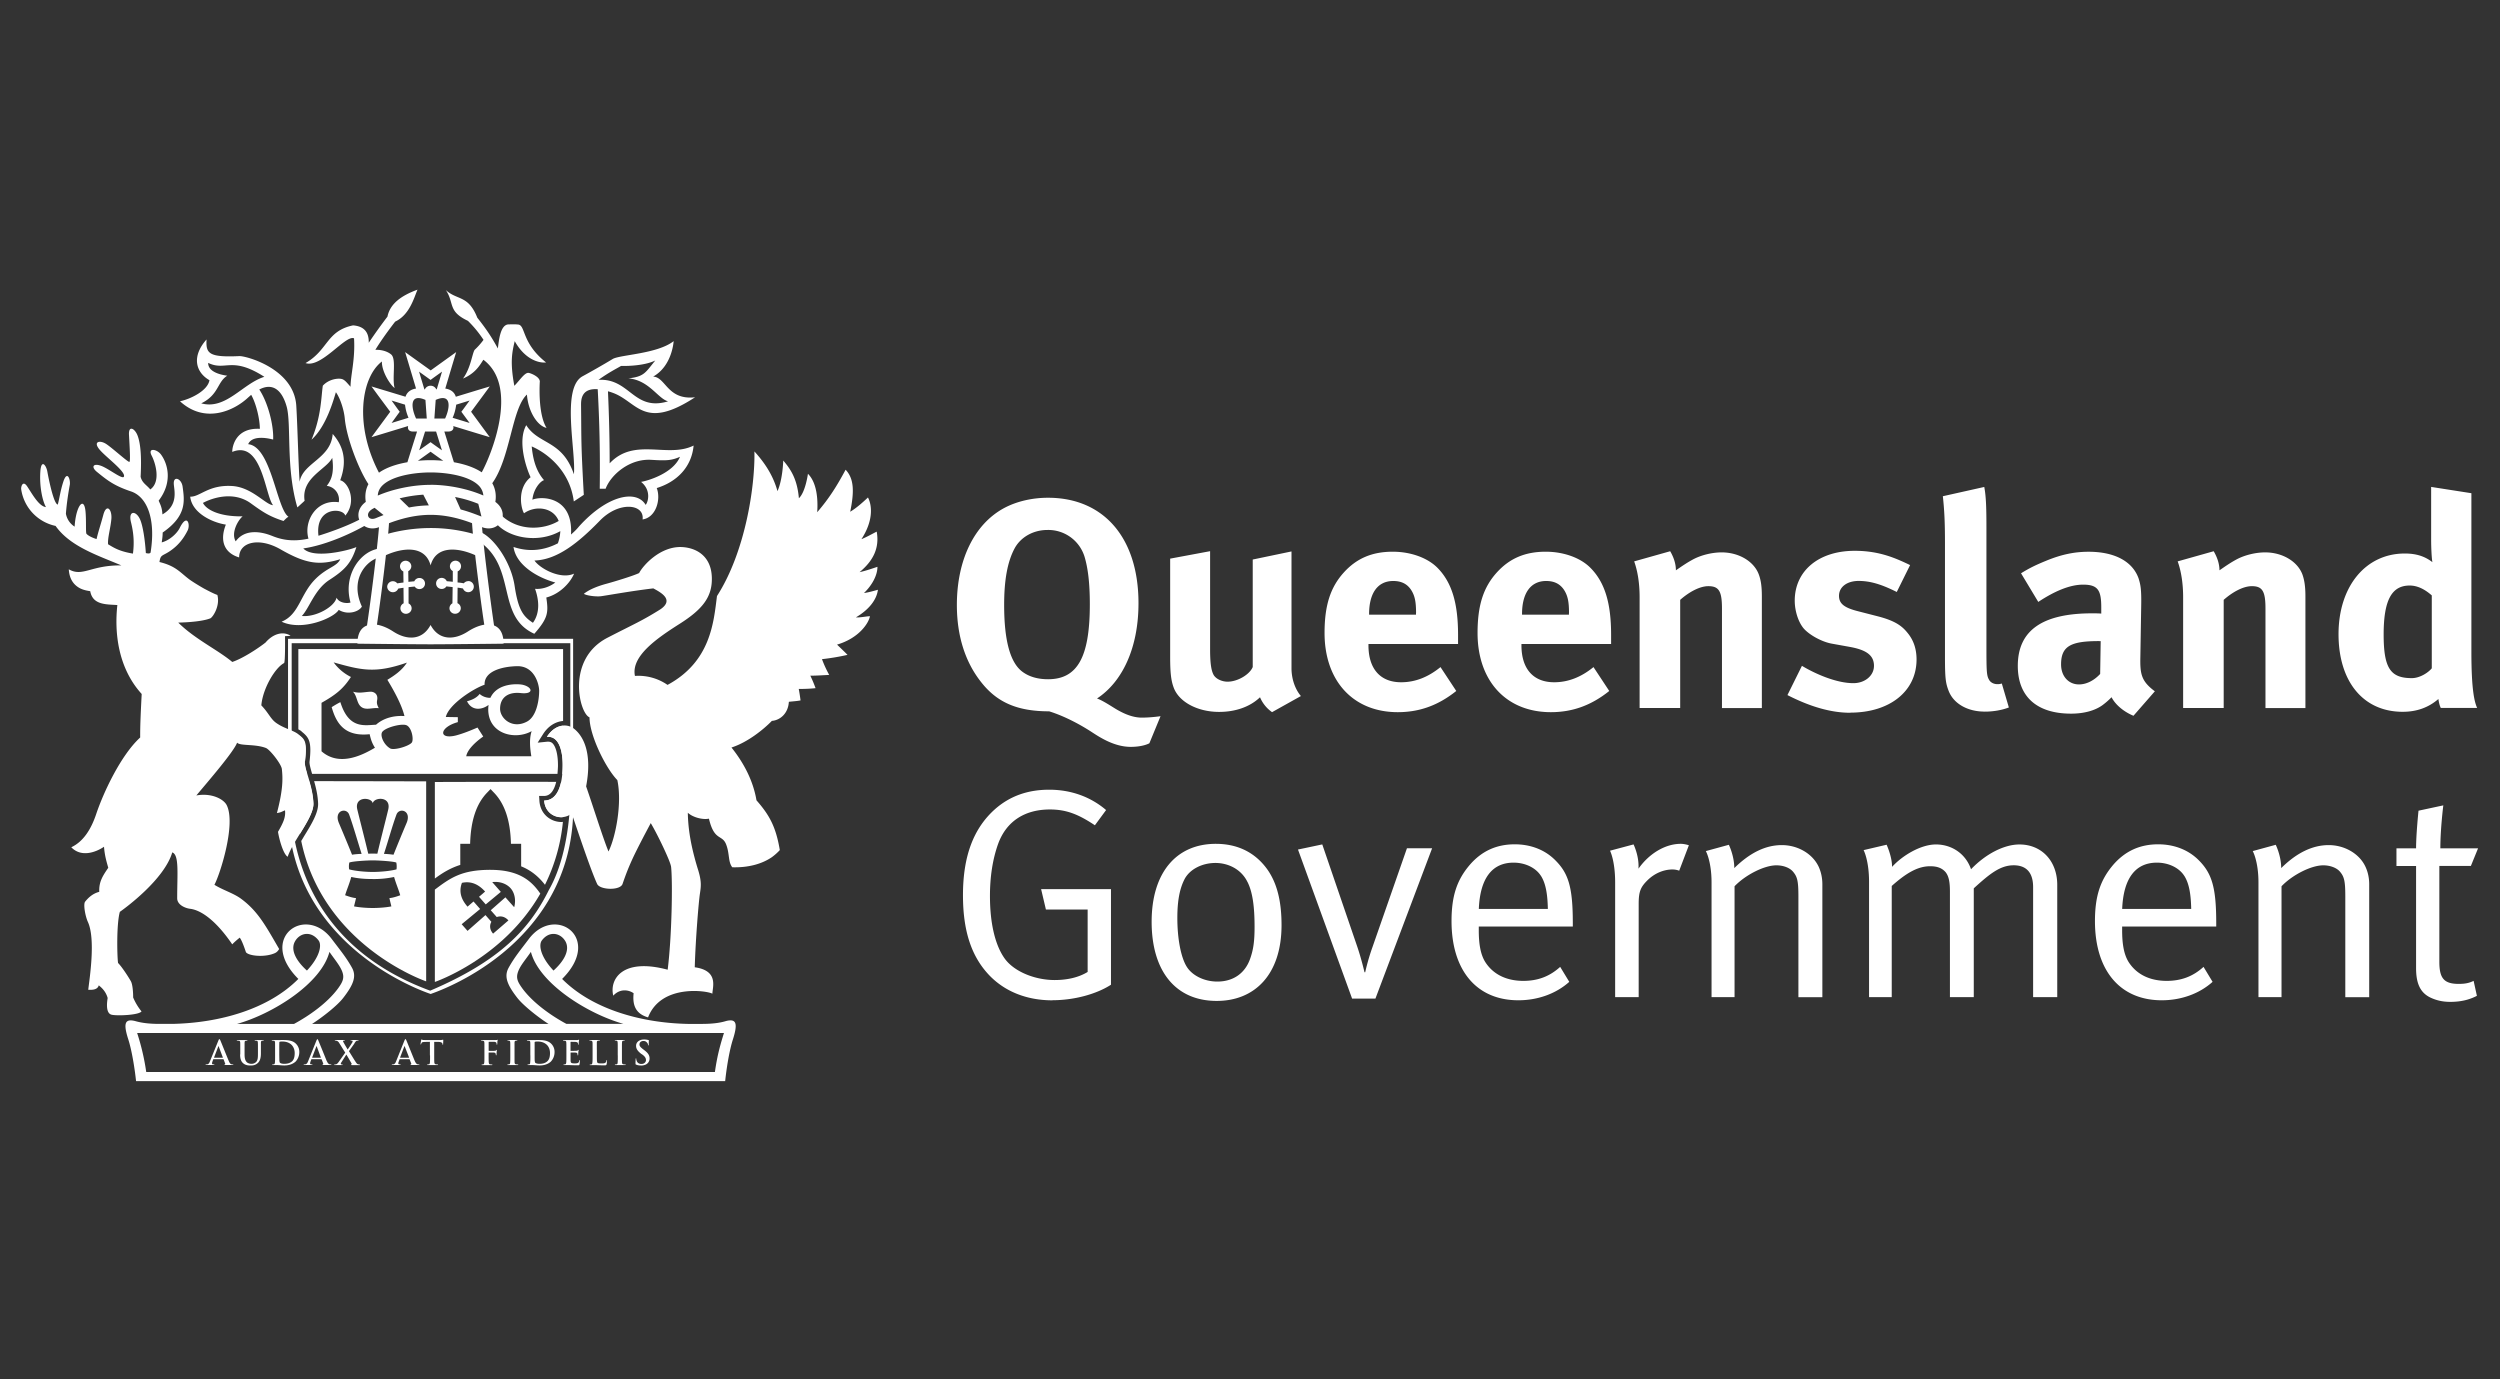 <svg xmlns="http://www.w3.org/2000/svg" width="174" height="96" fill="none" viewBox="0 0 174 96"><rect x="0" y="0" width="174" height="96" fill="#333333" stroke="none"/><path fill="#fff" d="M61.107 41.047c-.195.052-.666.192-.975.228.585-.562.938-1.25.938-1.824-.276.088-.78.272-1.244.371.913-.758 1.406-1.644 1.193-2.821-.284.14-.666.364-1.064.526.791-1.21.78-2.273.456-2.903-.357.335-.78.718-1.236.994.287-1.398.272-2.3-.32-2.925-.604 1.122-1.123 1.965-1.977 2.958.066-.924-.034-2.071-.645-2.675 0 0-.173 1.288-.63 1.7-.113-1.258-.504-1.946-1.089-2.623 0 0-.033 1.317-.401 2.13-.306-1.096-.873-1.953-1.605-2.763.048 2.424-.63 6.993-2.606 10.065-.232 1.825-.435 4.562-3.442 6.184a3.56 3.56 0 0 0-2.268-.625c-.284-1.376 1.542-2.627 3.11-3.624 1.59-1.008 2.28-1.872 2.242-3.219-.036-1.479-1.052-2.078-2.098-2.126-1.48-.059-2.68 1.262-2.963 1.81-.427.202-1.694.585-2.213.728-.574.151-1.226.386-1.634.718.243.15.939.206 1.204.165.5-.07 2.102-.364 3.63-.544.559.298 1.453.794.504 1.45-1.303.82-1.856 1.036-3.689 1.982-2.904 1.497-1.966 5.268-1.255 5.544 0 1.272 1.152 3.572 1.936 4.366.346 1.6-.118 3.984-.615 4.97-.4-.975-1.097-3.219-1.557-4.532.471-2.48-.294-3.572-.82-3.995-.53-.427-1.366-.317-1.911.548.835-.088 1.119.971 1.097 2.056-.015 1.317-.357 2.366-1.285 2.373.077 1.13 1.296 1.442 1.91.901.1.254.586 1.73 1.053 3.039.276.776.549 1.493.722 1.869C41.75 61.943 43.165 62 43.33 61.522c.221-.644.402-1.126.748-1.87.272-.57.644-1.294 1.215-2.364.379.643.883 1.67 1.178 2.365.136.316.228.577.239.695.114 1.067.048 4.87-.24 7.144-3.169-.85-4.063.677-3.787 1.806.456-.496 1.049-.426 1.417-.169-.088.832.14 1.431 1.005 1.681.913-2.365 4.175-1.846 4.476-1.648.011-.456.457-1.604-1.226-1.84.06-2.055.277-4.564.354-5.087s.136-.85-.114-1.67c-.078-.246-.17-.552-.262-.908-.22-.832-.445-1.913-.46-3.09.295.287.987.51 1.469.412.364 1.548.895 1.096 1.178 1.747.14.335.173.647.213.93.037.27.078.505.233.707 1.119.033 2.072-.232 2.76-.706q.31-.228.549-.49c-.276-1.655-.747-2.464-1.624-3.465-.228-1.35-.868-2.582-1.74-3.675 1.107-.353 2.219-1.243 2.812-1.854.53-.037 1.133-.474 1.181-1.328.306-.033.575-.048.814-.096a14 14 0 0 0-.125-.798c.408 0 .799-.014 1.17-.055a9 9 0 0 0-.364-.868c.409 0 .913-.033 1.314-.055a8 8 0 0 1-.504-1.096 16 16 0 0 0 1.778-.298c-.192-.2-.401-.398-.729-.714 1.542-.453 2.209-1.512 2.29-1.976-.229 0-.696.107-.976.078.862-.504 1.443-1.192 1.532-1.928"/><path fill="#fff" d="M39.532 44.461H20.047v7.11c.092.049.173.119.254.196v-7h19.393v6.504c.07.077.136.165.195.283v-7.092Z"/><path fill="#fff" d="M29.938 68.95c-8.595-3.16-9.692-10.124-9.718-13.284q-.016.002-.033-.007c.014-.081.014-.15.033-.232 0-.684.055-1.151.077-1.31a4.7 4.7 0 0 0-.17-1.067c-.014-.054-.058-.113-.08-.165v3.281c0 3.665 1.362 6.836 4.05 9.403 2.355 2.248 4.998 3.3 5.753 3.569l.125.044.118-.044c.755-.269 3.401-1.321 5.757-3.569 2.688-2.568 4.05-5.739 4.05-9.402v-.6c-.07.103-.14.173-.214.261-.077 1.644-.386 4.197-1.49 6.125-1.337 2.697-3.376 4.915-8.254 6.997M14.493 25.259c1.226.592 1.616-.497 3.906.967-1.513.47-2.68 2.321-4.392 1.847 1.233-.604 1.1-1.486 1.811-1.924-.456-.06-1.34-.261-1.329-.89m4.41 12.025c-.74-.294-1.866-.482-2.495.394-.343-.593.162-1.475.482-1.74-1.605.025-2.522-.453-2.761-.935.596-.323 2.102-.86 3.328.026.85.614 1.28.909 2.279 1.232.364-.36.228-.198.342-.298-.825-.559-1.19-4.885-2.802-5.047.232-.544 1.064-.5 1.738-.323.048-.968-.353-2.564-.965-3.484.94-.49 1.58.037 1.904 1.185.342 1.22-.067 4.274.747 7.022l.504-.46c-.254-1.604 1.532-2.192 1.922-2.99.15 1.077-.077 1.563-.38 1.95a.966.966 0 0 1 .836 1.14c-1.553-.229-2.459 1.31-2.109 2.534-1.152.25-1.933.055-2.566-.206m7.598.89c-1.34.078-2.658 1.8-2.105 3.76-.195.074-.78.062-.972-.335-.14.637-1.454 1.372-2.415 1.273.53-.563.883-1.84 1.921-2.513 1.042-.676 1.51-1.136 1.874-2.284-.482.22-2.985.857-3.696.096 1.65-.236 3.593-1.152 4.558-1.748l-.387-.397c-1.03.574-2.411 1.045-3.114 1.262-.243-2.034 1.715-1.954 1.866-1.402.81-.953.243-2.314-.353-2.46.607-1.627 0-2.624-.523-3.223-.125 1.725-2.073 2-2.3 3.325-.082-1.052-.148-3.892-.233-5.275-.147-2.571-3.442-3.469-3.946-3.469-2.15.1-2.356-.177-2.3-1.159-1.087 1.222-.722 2.31.202 2.837-.125.735-1.314 1.31-2.05 1.467 1.748 1.6 3.776.648 4.74-.26.078-.067.14-.126.214-.189.354.615.604 1.722.604 2.366-1.634-.088-1.922 1.159-1.922 1.607 2.08-.85 2.294 3.072 2.842 3.708-.53-.036-1.465-1.247-2.842-1.335-1.667-.103-2.253.773-2.926.74.125 1.155 1.557 1.806 2.481 1.946-.467 1.188-.055 1.993.924 2.284 0-1.081 1.395-1.42 2.886-.56 1.785 1.027 2.71 1.12 4.153.685-.243.519-.891.563-1.69 1.34-1.112 1.08-1.145 2.497-2.393 3.008 1.461.684 3.663-.272 3.976-.824.607.375 1.395.151 1.612-.228-.986-2.16.677-3.447 1.336-3.421 0 0 .295-.644-.022-.625M41.65 26.44c.732-.523 1.2-.751 1.578-.972.633.019 1.727-.055 2.382-.379-.685.832-.758 1.126-1.874 1.244 1.44.129 2.047 1.401 2.761 1.6-2.407.725-2.654-1.633-4.852-1.494m2.979 7.104c.721.585.482 1.413.313 1.596-.63-1.077-2.658-.699-4.646 1.512-.136.17-.324.357-.549.552.159-2.649-2.04-2.693-2.687-2.424.077-.758.552-1.284.81-1.361-.644-.736-.788-1.67-.858-2.347 1.075.46 2.665 1.696 2.93 3.83l.696-.46c-.206-3.734-.162-3.723-.191-6.258 0-.353.014-1.18 1.16-1.092.047.941.19 3.443.14 6.926h.409c.367-.974 1.67-2.111 3.19-2.012 1.038.066 1.396.048 1.988-.213-.482 1.159-2.256 1.674-2.71 1.747m-2.186-1.295c0-2.41-.092-4.388-.118-5.01q.14.035.295.092c1.752.603 2.153 2.685 5.768.324-1.932.22-2.035-1.402-2.919-1.439 1.336-.746 1.428-2.468 1.428-2.468-1.13.89-3.729.945-4.237 1.24-.673.408-1.524.89-2.098 1.203-1.502.809-.456 5.212-.607 6.824-.814-2.399-2.452-2.042-3.317-3.418-.644 1.148.037 3.075.302 3.624-.939.75-.685 2.14-.457 2.508.8-.566 2.036-.419 2.412.534-1.05.629-2.806.74-4.006-.405l-.427.475c.847 1.107 2.967 1.53 4.547.64a3 3 0 0 1-.17.846c-.82.426-1.877.666-3.088.254.162 1.206 1.568 2.108 2.908 2.475-.45.346-1.009.482-1.41.438.25.695.387 1.63-.147 2.365-.663-.434-1.02-.871-1.274-2.567S34.328 37.35 33.366 37c-.055.603-.055.338.056.728 2.554 1.85 1.108 5.18 3.766 6.383.971-1.104.986-1.486.835-2.524.96-.25 1.682-1.045 1.933-1.663-.906.427-2.349-.323-2.758-.912 1.58-.048 3.049-1.229 4.547-2.77 1.336-1.383 3.125-1.174 2.978-.088.928-.136 1.292-1.387.986-2.185 1.359-.423 2.42-1.413 2.566-2.958-1.81.898-4.123-.592-5.838 1.232M32.59 40.448a.4.4 0 0 0-.31.15 4 4 0 0 0-.434-.059l.008-.772a.387.387 0 0 0-.15-.743.387.387 0 0 0-.39.386c-.002.148.08.273.2.335v.747q-.203-.024-.419-.04a.39.39 0 0 0-.353-.232c-.217 0-.39.169-.39.386s.173.386.39.386c.136 0 .261-.07.324-.18q.227.026.438.048l-.015 1.13a.4.4 0 0 0-.206.342c0 .213.173.386.39.386a.394.394 0 0 0 .398-.386c0-.159-.1-.295-.232-.35l.01-1.082c.13.015.251.037.376.06a.388.388 0 1 0 .368-.519"/><path fill="#fff" d="M29.199 40.227a.39.39 0 0 0-.364.232c-.137.01-.277.026-.41.037l-.01-.744a.39.39 0 0 0 .213-.335c0-.213-.18-.39-.398-.39a.39.39 0 0 0-.39.39.4.4 0 0 0 .232.357l.011.77a7 7 0 0 0-.434.059.38.38 0 0 0-.302-.15.394.394 0 0 0-.398.386.397.397 0 0 0 .766.129q.177-.035.368-.057l.011 1.078a.383.383 0 0 0 .158.732c.214 0 .398-.169.398-.382 0-.151-.088-.28-.214-.343v-1.13l.427-.043a.38.38 0 0 0 .331.177c.214 0 .387-.17.387-.387a.384.384 0 0 0-.386-.386"/><path fill="#fff" d="M29.968 43.497c-.585 1.1-1.668 1.067-2.61.45-.38-.247-.77-.41-1.123-.468.162-1.078.435-3.12.626-4.841 1.226-.548 2.735-.673 3.11.714.369-1.387 1.878-1.262 3.1-.714.2 1.721.468 3.763.634 4.841-.358.059-.748.22-1.13.467-.943.614-2.025.651-2.607-.449m4.418.037c-.232-1.56-.803-5.915-.87-7.372l-.673.026q.018.381.07.96a11 11 0 0 0-2.945-.397c-1.082 0-2.142.169-2.952.397q.054-.579.07-.96l-.674-.026c-.066 1.46-.633 5.812-.869 7.372-.408.151-.666.552-.666 1.262 0 0 3.667.048 5.091.048s5.08-.048 5.08-.048c0-.71-.261-1.111-.662-1.262M49.758 74.611h-39.58a16 16 0 0 0-.633-2.715h40.843c-.21.677-.457 1.476-.63 2.715M22.93 66.253c.365.53.71.924.88 1.347.173.449.059.717-.272 1.18-.755 1.038-2.05 1.932-3.078 2.487h-3.968c2.492-.702 5.86-2.806 6.435-5.01m-2.4-.728c.323-.593 1.108-.78 1.645-.074.228.294.129 1.096-.81 2.097-.677-.607-1.182-1.387-.836-2.023m15.818 3.248c-.335-.463-.446-.728-.273-1.18.162-.424.516-.814.88-1.347.574 2.203 3.946 4.308 6.435 5.01h-3.968c-1.028-.552-2.323-1.45-3.078-2.487m1.373-3.318c.53-.706 1.318-.519 1.646.074.342.633-.159 1.416-.836 2.023-.935-.997-1.038-1.799-.81-2.097m12.83 5.606c-.424.13-.94.203-1.709.203h-.953c-3.295-.066-6.682-1.038-8.758-3.13 2.871-2.855-.493-5.206-2.316-2.782-.57.758-1.02 1.295-1.417 2.023-.32.6-.08 1.192.63 2.097.397.5 1.362 1.28 2.153 1.792H21.722c.791-.512 1.76-1.288 2.153-1.792.707-.908.954-1.5.634-2.097-.398-.728-.85-1.265-1.421-2.023-1.819-2.424-5.187-.073-2.323 2.781-2.073 2.093-5.452 3.06-8.754 3.13h-.906c-.77 0-1.285-.077-1.715-.202-.678-.161-.832.13-.46 1.284.25.776.449 2.038.54 2.903h41.002c.089-.865.287-2.13.538-2.903.368-1.159.217-1.45-.468-1.284"/><path fill="#fff" d="M14.912 73.618s-.014-.007-.014-.018l.298-.776s.004-.015.014-.015c.008 0 .008.01.008.014l.294.78s0 .015-.01.015h-.589m.63.11s.022.004.026.015l.103.284c.014.033 0 .055-.022.058-.022 0-.034 0-.034.019 0 .022.034.022.078.022h.446c.08 0 .099 0 .099-.022 0-.015-.011-.019-.023-.019-.025 0-.066 0-.103-.01-.047-.012-.117-.045-.198-.25-.151-.358-.527-1.3-.582-1.425-.026-.051-.044-.077-.066-.077s-.037.03-.066.096l-.593 1.457c-.044.114-.089.19-.192.206h-.08c-.015 0-.026 0-.026.018 0 .022.014.022.044.022h.53c.022 0 .037 0 .037-.022 0-.015-.011-.018-.037-.018h-.037c-.066 0-.088-.026-.088-.078 0-.025.01-.077.033-.132l.044-.129s.011-.022.022-.022h.685ZM16.712 73.39c0 .335.089.508.214.614.17.151.39.155.515.155.151 0 .324-.015.49-.162.195-.162.228-.441.228-.695v-.732c.004-.085.022-.122.088-.136.026 0 .045-.008.067-.008.033 0 .044-.003.044-.018 0-.019-.011-.022-.048-.022-.092 0-.24.004-.265.004 0 0-.15-.004-.265-.004-.037 0-.055 0-.055.022 0 .015.014.018.044.018.022 0 .059.008.08.008.078.014.097.051.097.136.007.066.007.136.007.485v.283c0 .25-.007.457-.129.578a.45.45 0 0 1-.324.125.5.5 0 0 1-.294-.088c-.114-.096-.184-.243-.184-.57v-.327c0-.35 0-.42.003-.486 0-.085.022-.122.089-.136.025 0 .037-.008.066-.008.03 0 .044-.003.044-.018 0-.019-.022-.022-.055-.022-.081 0-.232.004-.287.004-.078 0-.218-.004-.343-.004-.033 0-.059 0-.059.022 0 .015.023.018.048.018.034 0 .07.008.089.008.08.014.095.051.103.136.003.066.003.136.003.485v.338ZM19.437 73.015c0-.18 0-.38.007-.464 0-.025.004-.037.026-.044a.7.7 0 0 1 .147-.018c.192 0 .457.025.674.231.096.096.22.284.22.574 0 .24-.043.45-.194.585-.148.114-.299.162-.538.162-.191 0-.276-.048-.31-.096a.7.7 0 0 1-.026-.176c.001-.048-.006-.228-.006-.47v-.29Zm-.291.441c0 .217 0 .398-.011.493-.011.07-.022.118-.066.125a.3.3 0 0 1-.088.011c-.026 0-.038.004-.038.022 0 .022.015.022.048.022h.295c.118 0 .324.026.504.026.435 0 .674-.169.788-.272a.96.96 0 0 0 .254-.651.79.79 0 0 0-.232-.585c-.25-.261-.652-.261-.939-.261-.136 0-.287.004-.357.004s-.213-.004-.342-.004c-.033 0-.048 0-.048.022 0 .015.011.018.037.018.033 0 .07.008.092.008.077.014.1.051.1.132.003.074.003.136.003.486v.408Z"/><path fill="#fff" d="M21.737 73.618s-.011-.007-.011-.018l.294-.776s.007-.015.015-.015c.003 0 .01.01.01.014l.288.78s0 .015-.011.015Zm.629.11s.015.004.026.015l.107.284c.01.033-.004.055-.022.058-.026 0-.037 0-.037.019 0 .022.033.022.077.022h.438c.092 0 .11 0 .11-.022q-.001-.02-.025-.019c-.026 0-.067 0-.103-.01-.048-.012-.114-.045-.207-.25-.147-.358-.522-1.3-.581-1.425-.026-.051-.037-.077-.06-.077-.021 0-.032.03-.065.096l-.586 1.457c-.044.114-.092.19-.202.206h-.07c-.015 0-.033 0-.033.018 0 .022.015.022.048.022h.523c.025 0 .044 0 .044-.022 0-.015-.012-.018-.034-.018h-.044c-.066 0-.088-.026-.088-.078 0-.025.011-.077.033-.132l.048-.129s.007-.022.022-.022h.677Z"/><path fill="#fff" d="M24.664 72.621c.07-.106.114-.173.17-.187.033-.004.066-.011.088-.011q.035.002.037-.019 0-.022-.044-.022c-.089 0-.18.004-.232.004-.037 0-.14-.004-.229-.004-.036 0-.055.004-.055.022 0 .015.015.019.026.019.022 0 .055 0 .081.007.022.004.037.026.037.037a.2.2 0 0 1-.026.092 9 9 0 0 1-.32.486c-.092-.155-.195-.325-.295-.512a.15.15 0 0 1-.026-.066c0-.015.004-.026.026-.037.015 0 .048-.008.066-.008.023 0 .034-.003.034-.018 0-.018-.011-.022-.048-.022-.081 0-.214.004-.25.004-.111 0-.299-.004-.354-.004-.033 0-.048 0-.048.015 0 .018.011.025.022.025a.4.4 0 0 1 .103.018c.081.02.137.078.192.17l.408.655-.449.64c-.08.11-.125.155-.191.17-.037.01-.07.01-.088.01q-.036-.002-.037.019c0 .025.014.025.037.025h.5c.033 0 .048 0 .048-.025 0-.015-.015-.019-.026-.019h-.055c-.022-.007-.044-.014-.048-.036 0-.026.011-.063.033-.096l.354-.556c.11.17.239.405.368.626q.02.05-.008.055-.034.005-.036.026c0 .014.025.03.088.03h.49c.025 0 .044 0 .044-.027q-.002-.02-.026-.018c-.022 0-.048 0-.088-.015-.067-.014-.1-.044-.137-.1-.058-.065-.438-.698-.515-.812l.387-.54ZM27.859 73.618s-.012-.007-.012-.018l.295-.776s.007-.015.015-.015c.003 0 .003.01.01.014l.306.78s0 .015-.014.015h-.6m.633.11s.022.004.022.015l.11.284c.011.033-.007.055-.022.058-.022 0-.033 0-.033.019 0 .022.033.022.07.022h.445c.089 0 .104 0 .104-.022 0-.015-.012-.019-.026-.019-.026 0-.067 0-.096-.01-.048-.012-.118-.045-.206-.25-.151-.358-.523-1.3-.582-1.425-.022-.051-.037-.077-.059-.077-.026 0-.037.03-.07.096l-.585 1.457c-.044.114-.092.19-.199.206h-.07c-.014 0-.026 0-.026.018 0 .022.015.022.045.022h.523c.033 0 .044 0 .044-.022 0-.015-.008-.018-.037-.018h-.026c-.077 0-.096-.026-.096-.078 0-.025.011-.077.037-.132l.044-.129s.015-.022.022-.022h.685Z"/><path fill="#fff" d="M29.932 73.456c0 .217 0 .398-.01.493-.005.07-.023.118-.067.125a.3.3 0 0 1-.088.011c-.026 0-.037.004-.037.022 0 .022.022.022.047.022h.666c.027 0 .045 0 .045-.022 0-.014-.011-.022-.044-.022s-.081 0-.114-.01c-.066-.008-.089-.056-.1-.118-.01-.1-.01-.284-.01-.5v-.945h.298c.206.014.272.076.276.139v.018c.003.033.01.044.025.044.011 0 .022-.014.022-.03 0-.062.011-.22.011-.272 0-.033-.003-.047-.022-.047-.018 0-.077.025-.228.025h-.928a5 5 0 0 1-.232-.007c-.058-.007-.08-.037-.095-.037s-.022.015-.033.048a3 3 0 0 0-.044.265c0 .026 0 .037.014.037q.021-.002.026-.026a.3.3 0 0 1 .037-.085c.037-.055.092-.058.228-.066l.346-.007v.945ZM34.015 73.269s.007-.015.022-.015c.036 0 .287 0 .342.004.077.007.107.051.118.077q.014.044.014.077c0 .015.004.037.022.037.023 0 .023-.03.023-.048s.007-.125.01-.17c.008-.073.015-.128.015-.139 0-.015-.007-.022-.01-.022-.015 0-.023.007-.034.026q-.032.037-.103.037-.049.009-.103.007h-.298s-.022-.007-.022-.022v-.578c0-.025.007-.03.026-.03h.357c.088 0 .14.045.158.075.011.036.011.07.011.088.007.025.007.037.022.037q.022 0 .022-.034c.008-.022.011-.161.011-.183.011-.06.022-.089.022-.107 0-.011-.007-.022-.01-.022-.016 0-.027.01-.045.018-.022 0-.048 0-.092.007h-.618c-.07 0-.218-.004-.343-.004-.033 0-.048 0-.048.022 0 .015.011.018.037.018.033 0 .078.008.092.008.078.014.092.055.1.132.003.074.003.136.003.486v.408c0 .232 0 .397-.01.493-.012.07-.023.118-.07.125a.2.2 0 0 1-.081.011c-.034 0-.034.007-.034.022 0 .022.011.022.044.022h.655c.034 0 .049 0 .049-.022q0-.022-.034-.022c-.036 0-.088 0-.125-.011-.066-.007-.08-.055-.092-.125-.01-.096-.01-.261-.01-.493v-.191ZM35.517 73.456c0 .232 0 .409-.011.508-.004.066-.022.103-.066.11a.3.3 0 0 1-.088.011c-.026 0-.037.004-.037.022 0 .022.014.022.047.022h.663c.022 0 .044 0 .044-.022 0-.014-.015-.022-.037-.022-.036 0-.092 0-.117-.01-.07-.008-.089-.049-.1-.111-.004-.096-.004-.276-.004-.508v-.894c.004-.08.026-.117.093-.132.021 0 .044-.008.07-.008.022 0 .033-.003.033-.025 0-.015-.015-.015-.048-.015-.089 0-.229.004-.288.004-.066 0-.213-.004-.298-.004-.036 0-.058 0-.058.015q.002.026.036.025c.026 0 .06.008.081.008.055.015.078.051.081.132.004.074.004.136.004.486ZM37.21 73.015v-.463c0-.026.01-.038.033-.045a.7.7 0 0 1 .15-.018c.185 0 .45.025.667.231.1.096.22.284.22.574 0 .24-.043.45-.202.585-.136.114-.294.162-.53.162-.191 0-.283-.048-.309-.096a.7.7 0 0 1-.026-.176c-.003-.048-.003-.228-.003-.47v-.29Zm-.295.441c0 .217 0 .398-.015.493 0 .07-.014.118-.059.125a.3.3 0 0 1-.088.011c-.026 0-.037.004-.037.022 0 .022.022.022.048.022h.294c.118 0 .332.026.505.026.427 0 .674-.169.78-.272a.96.96 0 0 0 .254-.651.79.79 0 0 0-.228-.585c-.254-.261-.651-.261-.939-.261-.136 0-.294.004-.364.004-.059 0-.214-.004-.331-.004-.044 0-.06 0-.06.022 0 .015.016.018.049.018.025 0 .066.008.092.008.07.014.088.051.092.132.003.074.003.136.003.486v.408Z"/><path fill="#fff" d="M39.421 73.456c0 .217 0 .398-.01.493-.012.07-.023.118-.067.125a.3.3 0 0 1-.092.011c-.026 0-.033.004-.033.022 0 .022.014.022.047.022h.294c.137 0 .295.015.645.015.092 0 .114 0 .13-.066a2 2 0 0 0 .026-.254c-.001-.022-.001-.048-.016-.048q-.021.002-.026.037c-.014.092-.044.144-.103.17-.066.029-.158.029-.22.029-.24 0-.277-.037-.284-.195v-.54c0-.001.007-.023.022-.023.055 0 .283 0 .324.007.088.004.118.04.136.089q-.001.043.004.08c0 .015 0 .023.022.023s.022-.026.022-.048c0-.015.007-.107.007-.151.011-.118.026-.158.026-.17 0-.014-.014-.014-.022-.014-.01 0-.015.007-.033.03-.026.022-.059.033-.114.033-.059.007-.331.007-.376.007q-.022.001-.022-.03v-.581s.008-.018.022-.018c.045 0 .288 0 .332.007.114.015.136.037.158.081.011.03.015.066.015.088q-.001.024.014.026c.023 0 .023-.014.023-.026.003-.025.01-.128.01-.154.012-.1.023-.129.023-.147 0-.011-.008-.026-.015-.026a.1.1 0 0 0-.033.015.4.4 0 0 1-.103.015h-.586c-.066 0-.213-.004-.335-.004-.033 0-.047 0-.047.022 0 .015.01.018.036.018s.078.008.089.008c.08.014.1.051.103.132.007.074.007.136.007.486v.408Z"/><path fill="#fff" d="M41.539 73.052v-.49c.003-.08.022-.117.088-.132.033 0 .07-.008.092-.008.026 0 .037-.003.037-.018 0-.018-.011-.022-.044-.022-.092 0-.265.004-.32.004-.067 0-.214-.004-.32-.004-.038 0-.049 0-.049.022q0 .02.034.019c.033 0 .058.007.08.007.078.015.093.051.104.132.003.07.003.14.003.49v.408c0 .213 0 .397-.014.493-.011.066-.015.118-.07.129a.2.2 0 0 1-.08.011q-.04 0-.038.018c0 .022.015.022.048.022h.294c.184 0 .354.015.685.015.118 0 .136-.015.147-.066.022-.067.033-.247.033-.269 0-.026 0-.037-.014-.037q-.023.002-.023.037a.22.22 0 0 1-.066.14c-.055.055-.147.062-.276.062-.18 0-.24-.01-.283-.047-.045-.048-.045-.203-.045-.5v-.408ZM42.999 73.456c0 .232 0 .409-.011.508-.008.066-.022.103-.066.11a.3.3 0 0 1-.088.011c-.027 0-.038.004-.038.022 0 .022.015.022.048.022h.663c.022 0 .044 0 .044-.022q0-.022-.044-.022c-.033 0-.081 0-.114-.01-.07-.008-.092-.049-.1-.111-.007-.096-.007-.276-.007-.508v-.408c0-.35 0-.412.007-.486 0-.08.023-.117.089-.132.026 0 .044-.008.07-.008.022 0 .033-.003.033-.025 0-.015-.015-.015-.044-.015-.096 0-.229.004-.288.004-.07 0-.213-.004-.309-.004-.033 0-.055 0-.055.015q.002.026.037.025c.026 0 .059.008.08.008.056.015.082.051.082.132.007.074.007.136.007.486v.408ZM44.617 74.159a.7.7 0 0 0 .376-.092.46.46 0 0 0 .217-.397c0-.221-.103-.383-.387-.593l-.066-.051c-.191-.147-.25-.228-.25-.331 0-.144.11-.243.276-.243.15 0 .22.077.254.118a.24.24 0 0 1 .066.15c0 .026.011.041.022.041.022 0 .026-.018.026-.066 0-.18.01-.25.01-.276 0-.019-.01-.026-.032-.03a1 1 0 0 0-.31-.04c-.324 0-.548.184-.548.438 0 .191.092.353.346.552l.114.077c.195.15.228.265.228.375 0 .118-.103.261-.32.261-.14 0-.283-.066-.331-.235a.4.4 0 0 1-.026-.114c0-.015 0-.044-.015-.044s-.026.025-.026.058c-.003.037-.01.18-.01.302 0 .052.007.066.036.077a.8.8 0 0 0 .346.059M29.968 33.745c-1.233 0-2.61.287-3.674.747.011-.232.096-.438.243-.618.626-.732 2.235-.993 3.431-.993s2.805.261 3.424.993q.219.271.25.614c-1.064-.463-2.43-.746-3.674-.746m2.091 1.714-.386-.865a8.5 8.5 0 0 1 1.616.475l.22.886c-.364-.14-.857-.338-1.454-.496m-3.593-.136-.651-.633a9.5 9.5 0 0 1 1.65-.258l.386.747a8 8 0 0 0-1.384.147m-2.125.666-.191.078c-.261.102-.445.022-.504-.103-.07-.137-.034-.357.298-.552.044-.022.088-.048.129-.07l.625.504c-.128.055-.25.1-.357.143m3.63-4.55.884.633a9 9 0 0 0-.884-.044c-.188 0-.512.007-.883.044Zm-1.009-2.31c-.357-.77-.46-1.785.652-1.295l.092 1.295Zm.847-2.804.162.118.158-.118.64-.46-.367 1.226-.033.01a.43.43 0 0 0-.398-.254.43.43 0 0 0-.398.254c-.01 0-.025 0-.036-.01l-.368-1.225Zm.95 5.014-.63-.448-.158-.118-.162.118-.63.448.41-1.305h.766l.407 1.305Zm.224-2.21h-.747l.092-1.295c1.112-.49 1.009.53.655 1.295m-3.725.309.45-.622.117-.158-.118-.155-.449-.625.935.287c.048.397.14.67.243.912Zm4.495-1.273.935-.287-.457.625-.117.155.117.158.457.622-1.182-.36c.11-.244.195-.512.25-.913m5.82-1.593c.015-.346-.636-.603-.791-.622-.276-.018-.626.545-.983.902-.316-1.667-.147-2.377.026-3.109.71 1.27 1.671 1.541 2.183 1.483-1.708-1.347-1.417-2.572-1.937-2.638-.298-.03-.511-.011-.662-.011-.596 0-.685 1.148-.758 1.674-.39-.714-.77-1.31-1.429-2.138-.63-1.596-1.406-1.199-2.19-1.924.607.916.118 1.476 1.535 2.141a8 8 0 0 1 1.086 1.324 5 5 0 0 1-.618.695c-.173.259-.265 1.255-.81 1.999.81-.35 1.122-.836 1.417-1.31 2.551 1.902.478 6.769-.114 7.835-.56-.375-1.281-.584-1.936-.702l-.07-.217-.597-1.92h.276c.32 0 .398-.214.343-.38l1.763.538.78.235-.478-.651-.821-1.118.82-1.108.48-.654-.781.235-1.583.482c-.107-.357-.409-.522-.733-.57l.53-1.777.229-.761-.644.463-1.13.813-1.134-.813-.645-.463.229.761.53 1.777c-.32.048-.619.213-.733.57l-1.59-.482-.777-.235.479.654.824 1.108-.824 1.118-.479.651.777-.235 1.774-.541c-.048.17.015.383.335.383h.284l-.604 1.92-.066.217c-.678.117-1.418.335-1.98.728-1.727-3.3-1.245-6.629.205-7.74-.025.7.593 1.648.884 1.847-.192-.717.14-2.012-.24-2.336-.265-.22-.673-.335-1.1-.324.287-.47.696-1.074 1.377-1.96 1.008-.475 1.303-1.637 1.557-2.226-1.1.401-1.91.964-2.091 1.876a38 38 0 0 0-1.303 1.82c.022-.86-.457-1.158-1.09-1.21-1.863.387-1.72 1.708-3.31 2.624 1.087.375 2.791-1.987 3.376-1.722.092 1.446-.243 2.586-.243 3.37-.276-.302-.42-.512-.655-.548-.228-.045-.847.01-1.274.474-.117.729-.092 2.108-.787 3.76 1.038-.938 1.531-2.774 1.697-3.304.265.357.552 1.148.618 1.829.118 1.32.946 3.513 1.646 4.568-.195.365-.254.78-.184 1.236-.542.398-.604.953-.42 1.325.202.404.74.673 1.362.426l.195-.08c.663-.265 1.889-.77 3.376-.77s2.71.505 3.368.77l.195.08c.63.247 1.16-.025 1.362-.426.184-.368.125-.927-.42-1.325.078-.489 0-.934-.228-1.324l.015.022c1.27-1.784 1.358-5.198 2.411-6.169.089 1.192.733 2.185 1.366 2.321-.512-.824-.512-2.457-.471-3.211M21.516 54.371c-.472 0-.777.008-.78.011a14.8 14.8 0 0 0 .125 3.679c.489-.787.971-1.578.949-2.13-.026-.574-.158-1.092-.294-1.56"/><path fill="#fff" d="M24.3 56.693c.273.74.604 1.913.869 2.737-.232.007-.46.025-.666.058-.118-.294-.512-1.261-.913-2.2-.376-.882.522-1.107.71-.595m1.646-.78c.066-.438 1.306-.523 1.074.438-.231.967-.53 2.089-.754 3.064-.107 0-.21-.004-.32-.004s-.214.004-.317.004c-.228-.975-.523-2.097-.758-3.065-.232-.956 1.008-.871 1.075-.437m2.348 1.376a119 119 0 0 0-.906 2.2 6 6 0 0 0-.666-.059c.273-.825.597-1.998.873-2.737.191-.512 1.078-.284.7.596m-3.983 2.744c.265-.1 1.318-.151 1.635-.151s1.365.055 1.634.15c.033.137.037.332.015.475-.409.114-1.12.18-1.65.18s-1.236-.066-1.645-.18a1.3 1.3 0 0 1 .011-.474m2.934 3.05c-.353.077-.924.114-1.303.114-.38 0-.942-.037-1.303-.114.037-.151.092-.365.14-.574-.273-.026-.541-.126-.759-.2.11-.378.284-.757.427-1.272.479.107.95.144 1.491.144a6.7 6.7 0 0 0 1.49-.143c.148.514.321.893.428 1.272-.213.077-.49.173-.755.199.048.21.1.419.137.574m-5.375-8.712c.129.464.254.975.276 1.542.026.655-.467 1.464-.994 2.317-.059.107-.118.199-.18.302 1.51 7.328 8.695 9.77 8.695 9.77v-13.92s-5.412-.014-7.797-.014M37.543 55.744l-.022-.346h.353c.472-.004.711-.456.836-.979-1.844-.014-8.444.008-8.444.008v6.72c.54-.4 1.075-.728 1.77-.949v-1.471h.685c.044-1.622.434-2.796 1.2-3.576l.221-.231.22.231c.767.78 1.16 1.954 1.2 3.576h.71v1.57c.756.306 1.264.78 1.658 1.285a12.6 12.6 0 0 0 1.248-4.378c-.037 0-.07.007-.103.007-.71 0-1.465-.511-1.532-1.467"/><path fill="#fff" d="M39.19 54.423h-.137c-.17.769-.526 1.295-1.178 1.302.055.765.633 1.159 1.2 1.159.044 0 .088-.015.129-.018.055-.77.066-1.575-.015-2.44M35.78 63.134l-.604-.68-1.02.9.42.475s.427-.198.81.232c-.283.246-.78.673-1.067.92-.38-.438-.118-.82-.118-.82l-.412-.471-1.248 1.1-.409-.464 1.285-1.06-.46-.522s-.173.147-.416.36c-.368-.419-.652-.963-.39-1.658.728-.159 1.244.198 1.612.607-.25.22-.423.364-.423.364l.467.53 1.05-.872-.597-.681c.54-.066 1.008.125 1.28.43.262.295.387.788.251 1.306m-1.649-2.59c-2.003 0-2.78.549-3.876 1.376v6.427s4.748-1.615 7.34-6.147c-.604-.88-1.469-1.655-3.468-1.655M22.378 48.916c.998-.563 1.513-.975 2.047-1.799a3.3 3.3 0 0 1-1.204-1.015c1.9.53 2.864.798 5.102.015-.368.573-.905.916-1.362 1.199.505.828 1.009 1.776 1.19 2.523-.674-.047-1.43.11-1.978.6-.835.04-1.9.302-2.484-1.57-.299.15-.604.349-.604.349.342 1.22.972 2.056 2.643 1.883.092.394.162.614.368.942-.685.397-2.411 1.398-3.718.246v-3.374m6.284 2.763c-.173.246-1.248.573-1.513.408-.45-.272-.674-.85-.57-1.096.128-.324 1.313-.648 1.685-.523.387.122.549.997.398 1.214m3.203-1.416v-.35l-.836-.014c.206-.876 1.925-1.983 2.698-2.244-.037-.95 1.226-1.266 2.246-1.291 1.255-.033 1.553 1.306 1.553 1.714 0 .548-.147 1.766-.843 2.14-1.016.549-1.877-.209-1.877-.893 0-.75.526-1.188 1.44-1.089.912.1.842-.4.15-.574-.335-.077-1.778-.154-2.264.905-.276.008-.574-.103-.747-.272-.184.243-.479.405-.88.511.346.71 1.064.589 1.498.254a3 3 0 0 0-.022.302c0 1.732 1.874 2.17 3.023 1.523-.192.563-.1 1.273-.023 1.75H32.45c.078-.477.678-1.022 1.183-1.375l-.398-.625c-.493.21-.96.404-1.49.548-1.256.316-1.179-.563.117-.924m-10.856.666c.512.409.7.707.537 2.09-.014.169.078.496.18.846H38.8c.016-.184.027-.36.034-.519.011-.758-.129-1.357-.375-1.608-.081-.077-.173-.117-.332-.117h-.022l-.684.07.364-.574c.353-.57.869-.89 1.406-.935v-5.003H20.765v5.584c.067.041.13.07.192.115l.048.047Z"/><path fill="#fff" d="M20.766 51.16v2.704h.607c-.103-.353-.191-.666-.158-.887.15-1.364-.055-1.5-.45-1.817M39.19 53.864v-3.351c-.391.033-.81.275-1.124.78a1 1 0 0 1 .096-.007c.758 0 1.02 1.018.998 2.066q-.002.261-.026.512ZM25.25 49.266c.32.147.71-.026 1.11.025-.076-.173-.161-.298-.113-.552.096-.489-.287-.61-.479-.595C25.308 48.169 25.04 48.269 24.564 48.143c.332.323.243.912.685 1.122"/><path fill="#fff" d="M21.24 52.948c.162-1.398-.059-1.505-.467-1.836-.354-.29-.939-.379-1.52-.776-.42-.283-.538-.695-1.064-1.243.102-1.181.96-2.62 1.582-2.943.092-.048.067-1.873.067-1.873s.412-.014.375-.04c-.563-.339-1.244-.089-1.73.482-.479.379-1.565 1.103-2.316 1.353-1.02-.85-2.606-1.592-3.762-2.74 0 0 1.535-.015 2.242-.298.191-.11.685-.883.482-1.626-.239-.081-.581-.261-.924-.441-.42-.24-.824-.493-1.016-.633-.666-.497-.935-.935-2.09-1.218.077-.522.19-.405.699-.74.644-.426 1.005-.945 1.262-1.456.203-.401-.025-1.225-.548-.18-.18.368-.685.86-1.255 1.011.048-.323.066-.511.066-.688 1.69-1.17 1.52-2.21 1.388-3.185-.07-.56-.64-.799-.615-.21.011.386.364 1.486-.791 2.134-.022-.49-.159-.71-.262-.957 1.027-1.339.597-2.626.162-3.211-.276-.375-.953-.508-.644.088.254.486.655 1.803-.1 2.343-.264-.323-.57-.448-.673-.883.077-1.449-.015-2.336-.206-2.85-.173-.482-.64-.784-.604-.07.044.802.11 1.82.033 1.883-.07.063-1.16-.938-1.601-1.232-.45-.306-.976-.192-.457.404.457.53 1.845 1.538 1.668 1.865-.107.206-1.1-.603-1.616-.772-.523-.18-.685.092-.243.445.71.578 1.182.953 2.345 1.343 1.16.382 1.741 1.975 1.377 4.241-.015.107-.218.089-.332.052-.055-.861-.198-1.902-.412-2.362-.276-.596-.82-.61-.626.202.162.644.254 1.336.14 2.2-.964-.162-1.329-.412-1.73-.65-.044-.439.184-1.16.232-1.81.033-.637-.346-1.038-.563-.24-.207.769-.343 1.14-.472 1.689-.276-.089-.563-.218-.699-.365-.066-.07-.007-.934-.07-1.563-.066-.706-.342-.688-.56-.059-.095.283-.169.662-.198 1.122a1.35 1.35 0 0 1-.607-.901c.055-.736.18-1.523.272-2.012.059-.35-.18-1.063-.457-.2-.202.623-.261 1.141-.379 1.575-.25-.018-.57-1.427-.732-2.317-.078-.416-.424-.883-.483.033-.07 1.004.14 2.016.39 2.461-.493-.051-.96-.923-1.303-1.438-.305-.456-.445.018-.42.198a3.06 3.06 0 0 0 2.393 2.55c1.016 1.438 2.942 2.052 4.58 2.748-2.128-.026-2.687.824-3.66.272.045.79.446 1.158.825 1.343.273.125.542.158.667.18.173.964 1.1.912 1.888.964-.206 1.872.022 4.348 1.694 6.19-.048.953-.115 2.2-.104 3.028-1.362 1.247-2.576 3.874-3.059 5.32-.364 1.085-.902 1.927-1.737 2.32.684.718 1.697.361 2.278-.036.045.633.192 1.089.295 1.464-.39.574-.655.975-.626 1.674-.445.118-.743.386-.983.684-.147.188.022 1.048.192 1.413.548 1.203.117 3.914.025 4.72.229.01.641.025.733-.31.129.118.468.357.618.883-.036.221-.169 1.056.273 1.163.353.088 1.877.037 2.083-.228a4 4 0 0 1-.582-.971c0-.416-.043-.913-.157-1.126-.173-.306-.619-1-.895-1.277-.066-.5-.114-2.71.125-3.557.39-.272 3.089-2.248 3.648-4.138.493.169.343 1.486.343 3.193 0 .46.563.691.901.732.73.088 1.771.772 2.93 2.475.229-.239.523-.467.523-.467.151.199.325.695.427 1.004.126.232 1.064.372 1.786.159.24-.078.38-.118.53-.372-.913-1.57-1.461-2.615-2.632-3.483-.541-.405-1.263-.604-1.874-.986.402-.747 1.52-4.268.847-5.559-.228-.423-1.075-.85-2.106-.658.862-1.027 2.61-3.05 2.839-3.675.206.239 1.244.077 2.006.371.283.114 1.067 1.115 1.108 1.46.066.622.103 1.365-.343 3.069.31-.056.265-.067.564-.192.047.456-.089.813-.49 1.498.103.614.38 1.556.674 1.736.39-1.148 1.833-2.777 1.796-3.73-.055-1.295-.663-2.388-.596-2.954M75.473 38.711a2.64 2.64 0 0 0-2.573-1.825c-.987 0-1.852.497-2.275 1.266-.504.935-.736 2.204-.736 3.951 0 2.494.423 4.054 1.306 4.676.46.33 1.053.496 1.75.496 2.046 0 2.907-1.537 2.907-5.216 0-1.471-.129-2.538-.379-3.348m4.524 13.02s-.42.25-1.303.25c-1.141 0-2.15-.666-2.698-1.023-.696-.456-1.833-1.097-2.975-1.45-2.186 0-3.618-.603-4.737-2.038-1.12-1.412-1.686-3.244-1.686-5.363 0-3.12 1.203-5.636 3.31-6.758.86-.456 1.935-.706 3.032-.706 3.895 0 6.299 2.807 6.299 7.339 0 3.141-1.141 5.488-2.886 6.632.398.144.964.52 1.307.729.523.312 1.156.603 1.807.603s1.307-.1 1.307-.1l-.78 1.892ZM88.537 49.567a2.4 2.4 0 0 1-.84-1.037c-.695.666-1.707 1.019-2.849 1.019-1.513 0-2.823-.707-3.173-1.73-.173-.477-.232-1.037-.232-2.118v-6.82l2.78-.519v6.839c0 .956.08 1.453.232 1.747.147.29.57.497.986.497.696 0 1.535-.497 1.749-1.02v-7.482l2.698-.563v8.13c0 .707.232 1.435.655 1.935l-2.002 1.118ZM98.558 42.662c0-.787-.088-1.203-.342-1.6-.273-.416-.674-.625-1.245-.625-1.075 0-1.682.831-1.682 2.306v.04h3.265v-.125Zm-3.313 2.163v.085c0 1.64.82 2.575 2.275 2.575.972 0 1.877-.353 2.739-1.056l1.097 1.663c-1.248.997-2.551 1.475-4.072 1.475-3.092 0-5.095-2.163-5.095-5.51 0-1.913.402-3.179 1.348-4.22.89-.978 1.966-1.438 3.398-1.438 1.244 0 2.418.42 3.114 1.122.986 1 1.432 2.435 1.432 4.657v.644h-6.236ZM109.203 42.662c0-.787-.089-1.203-.343-1.6-.276-.416-.673-.625-1.244-.625-1.075 0-1.682.831-1.682 2.306v.04h3.265v-.125Zm-3.31 2.163v.085c0 1.64.821 2.575 2.279 2.575q1.445 0 2.735-1.056l1.097 1.663c-1.244.997-2.551 1.475-4.064 1.475-3.1 0-5.102-2.163-5.102-5.51 0-1.913.401-3.179 1.347-4.22.891-.978 1.966-1.438 3.398-1.438 1.244 0 2.419.42 3.111 1.122.994 1 1.439 2.435 1.439 4.657v.644h-6.236ZM119.849 49.277v-6.923c0-1.204-.21-1.557-.95-1.557-.57 0-1.306.376-1.958.953v7.526h-2.824v-7.714c0-.916-.125-1.787-.379-2.49l2.507-.706c.254.434.398.89.398 1.328.423-.291.78-.541 1.248-.788.57-.29 1.303-.46 1.936-.46 1.2 0 2.253.626 2.588 1.542.147.394.21.85.21 1.516v7.777h-2.78ZM128.769 49.608c-1.329 0-2.784-.42-4.363-1.23l1.009-2.037c.861.522 2.36 1.207 3.582 1.207.802 0 1.432-.523 1.432-1.207 0-.728-.527-1.104-1.66-1.313l-1.263-.228c-.718-.125-1.605-.626-1.984-1.078-.376-.46-.608-1.229-.608-1.913 0-2.079 1.668-3.473 4.175-3.473 1.726 0 2.86.519 3.854.993l-.928 1.873c-1.075-.54-1.855-.769-2.654-.769s-1.366.412-1.366 1.037c0 .541.358.832 1.348 1.078l1.303.335c1.329.335 1.774.728 2.153 1.207.398.5.593 1.1.593 1.81 0 2.203-1.855 3.7-4.612 3.7M138.127 49.527c-1.2 0-2.172-.563-2.507-1.457-.206-.54-.25-.872-.25-2.391v-7.942c0-1.395-.044-2.244-.147-3.2l2.882-.645c.111.582.151 1.266.151 2.767v8.295c0 1.832.015 2.078.191 2.37.103.187.335.293.564.293.11 0 .169 0 .316-.044l.49 1.667c-.49.187-1.075.29-1.686.29M146.083 44.62c-1.959 0-2.632.352-2.632 1.622 0 .831.526 1.394 1.244 1.394.523 0 1.053-.272 1.476-.729l.037-2.284h-.125Zm2.404 5.197c-.656-.272-1.245-.75-1.524-1.29a5 5 0 0 1-.645.563c-.526.374-1.284.58-2.172.58-2.403 0-3.707-1.203-3.707-3.325 0-2.495 1.749-3.657 5.176-3.657.217 0 .402 0 .633.018v-.438c0-1.184-.231-1.577-1.262-1.577-.906 0-1.959.434-3.122 1.203l-1.2-1.994c.571-.353.994-.563 1.749-.872 1.052-.434 1.965-.626 2.952-.626 1.811 0 3.055.666 3.479 1.85.14.439.206.77.184 1.914l-.059 3.575c-.022 1.166.059 1.667 1.009 2.373l-1.491 1.707ZM157.677 49.277v-6.923c0-1.204-.213-1.557-.95-1.557-.57 0-1.306.376-1.958.953v7.526h-2.823v-7.714c0-.916-.126-1.787-.38-2.49l2.507-.706c.254.434.402.89.402 1.328.423-.291.776-.541 1.244-.788.57-.29 1.303-.46 1.936-.46 1.2 0 2.253.626 2.595 1.542.14.394.207.85.207 1.516v7.777h-2.78ZM169.248 41.437c-.523-.46-1.031-.684-1.535-.684-1.263 0-1.811 1.038-1.811 3.41 0 2.373.489 3.035 1.966 3.035.522 0 1.111-.353 1.384-.684V41.44Zm.633 7.84c-.081-.166-.125-.335-.169-.626-.696.603-1.52.89-2.485.89-2.739 0-4.465-2.096-4.465-5.403 0-3.308 1.873-5.614 4.612-5.614.781 0 1.388.188 1.922.603-.048-.228-.088-.956-.088-1.578v-3.66l2.801.438v11.058c0 2.619.21 3.468.401 3.888h-2.529ZM73.256 69.623c-1.811 0-3.35-.622-4.444-1.788-1.222-1.31-1.789-3.079-1.789-5.529 0-2.726.737-4.657 2.231-5.989 1.038-.912 2.279-1.353 3.77-1.353s2.864.478 3.96 1.416l-.78 1.06c-1.178-.788-2.017-1.1-3.136-1.1-1.682 0-3.011.768-3.604 2.409q-.563 1.59-.563 3.616c0 1.876.353 3.395 1.008 4.326.656.935 2.128 1.52 3.494 1.52.906 0 1.69-.192 2.297-.563v-4.345h-2.905l-.334-1.42h4.863v6.655c-1.031.666-2.588 1.078-4.065 1.078M86.828 61.394c-.438-.912-1.365-1.332-2.23-1.332-.928 0-1.786.434-2.15 1.122-.335.648-.505 1.48-.505 2.704 0 1.453.25 2.748.652 3.392.38.618 1.222 1.037 2.131 1.037 1.097 0 1.915-.563 2.275-1.563.232-.644.317-1.225.317-2.244 0-1.457-.147-2.436-.49-3.12m-2.142 8.274c-2.886 0-4.532-2.1-4.532-5.507s1.705-5.426 4.466-5.426c1.748 0 2.886.79 3.604 1.806.651.938.971 2.167.971 3.851 0 3.451-1.877 5.276-4.51 5.276M95.73 69.502h-1.624L90.34 59.128l1.69-.357 2.44 7.13c.287.85.5 1.769.5 1.769h.048s.17-.813.505-1.748l2.4-6.882h1.752ZM107.245 60.956c-.357-.563-1.097-.916-1.9-.916-1.49 0-2.333 1.085-2.418 3.223h4.804c-.022-1.122-.169-1.81-.482-2.307m-4.326 3.535v.25c0 .975.125 1.726.482 2.263.593.89 1.558 1.265 2.618 1.265 1.005 0 1.829-.305 2.566-.975l.633 1.042c-.928.831-2.198 1.283-3.545 1.283-2.905 0-4.65-2.078-4.65-5.51 0-1.747.376-2.866 1.263-3.907.839-.975 1.874-1.438 3.136-1.438 1.134 0 2.128.397 2.839 1.125.913.916 1.203 1.891 1.203 4.367v.232h-6.549ZM116.875 60.6a1.4 1.4 0 0 0-.46-.085c-.633 0-1.262.272-1.748.75-.483.478-.615.788-.615 1.645v6.49h-1.638v-7.986c0-1.52-.357-2.205-.357-2.205l1.638-.438s.401.81.342 1.689c.755-1.067 1.874-1.73 2.945-1.73.273 0 .563.1.563.1l-.673 1.77ZM125.169 69.399V62.39c0-1.1-.081-1.372-.379-1.725-.229-.269-.667-.438-1.156-.438-.843 0-2.15.666-2.909 1.457v7.718h-1.601V61.42c0-1.479-.397-2.185-.397-2.185l1.601-.438s.379.769.379 1.622c1.097-1.078 2.187-1.6 3.306-1.6s2.15.603 2.573 1.52c.169.375.25.787.25 1.206v7.861h-1.667ZM141.505 69.399v-7.655c0-.998-.46-1.52-1.351-1.52-.942 0-1.682.604-2.779 1.604v7.57h-1.66v-7.361c0-.621-.07-1.04-.298-1.33-.254-.295-.593-.417-1.075-.417-.799 0-1.58.394-2.677 1.373v7.736h-1.579v-8.027c0-1.497-.379-2.204-.379-2.204l1.601-.375s.38.813.38 1.541c.695-.768 1.98-1.56 3.055-1.56s2.061.623 2.441 1.726c1.008-1.056 2.293-1.725 3.368-1.725 1.557 0 2.632 1.162 2.632 2.807v7.82h-1.682ZM152.023 60.956c-.358-.563-1.097-.916-1.9-.916-1.491 0-2.334 1.085-2.419 3.223h4.804c-.022-1.122-.169-1.81-.482-2.307m-4.325 3.535v.25c0 .975.125 1.726.482 2.263.593.89 1.557 1.265 2.617 1.265 1.005 0 1.83-.305 2.566-.975l.63 1.042c-.924.831-2.194 1.283-3.538 1.283-2.905 0-4.649-2.078-4.649-5.51 0-1.747.379-2.866 1.262-3.907.84-.975 1.874-1.438 3.137-1.438 1.133 0 2.127.397 2.842 1.125.905.916 1.2 1.891 1.2 4.367v.232h-6.549ZM163.233 69.399V62.39c0-1.1-.081-1.372-.375-1.725-.232-.269-.678-.438-1.16-.438-.839 0-2.15.666-2.904 1.457v7.718h-1.605V61.42c0-1.479-.398-2.185-.398-2.185l1.601-.438s.38.769.38 1.622c1.089-1.078 2.194-1.6 3.305-1.6s2.15.603 2.566 1.52c.173.375.254.787.254 1.206v7.861h-1.668ZM171.972 60.268h-2.194v6.673c0 1.14.317 1.538 1.348 1.538.46 0 .736-.063 1.038-.21l.228 1.041c-.526.273-1.112.42-1.852.42-.548 0-.971-.107-1.373-.294-.736-.35-1.008-1.016-1.008-2.053v-7.11h-1.366v-1.229h1.366c0-.994.169-2.62.169-2.62l1.727-.371s-.207 1.618-.207 2.99h2.625l-.501 1.229Z"/></svg>